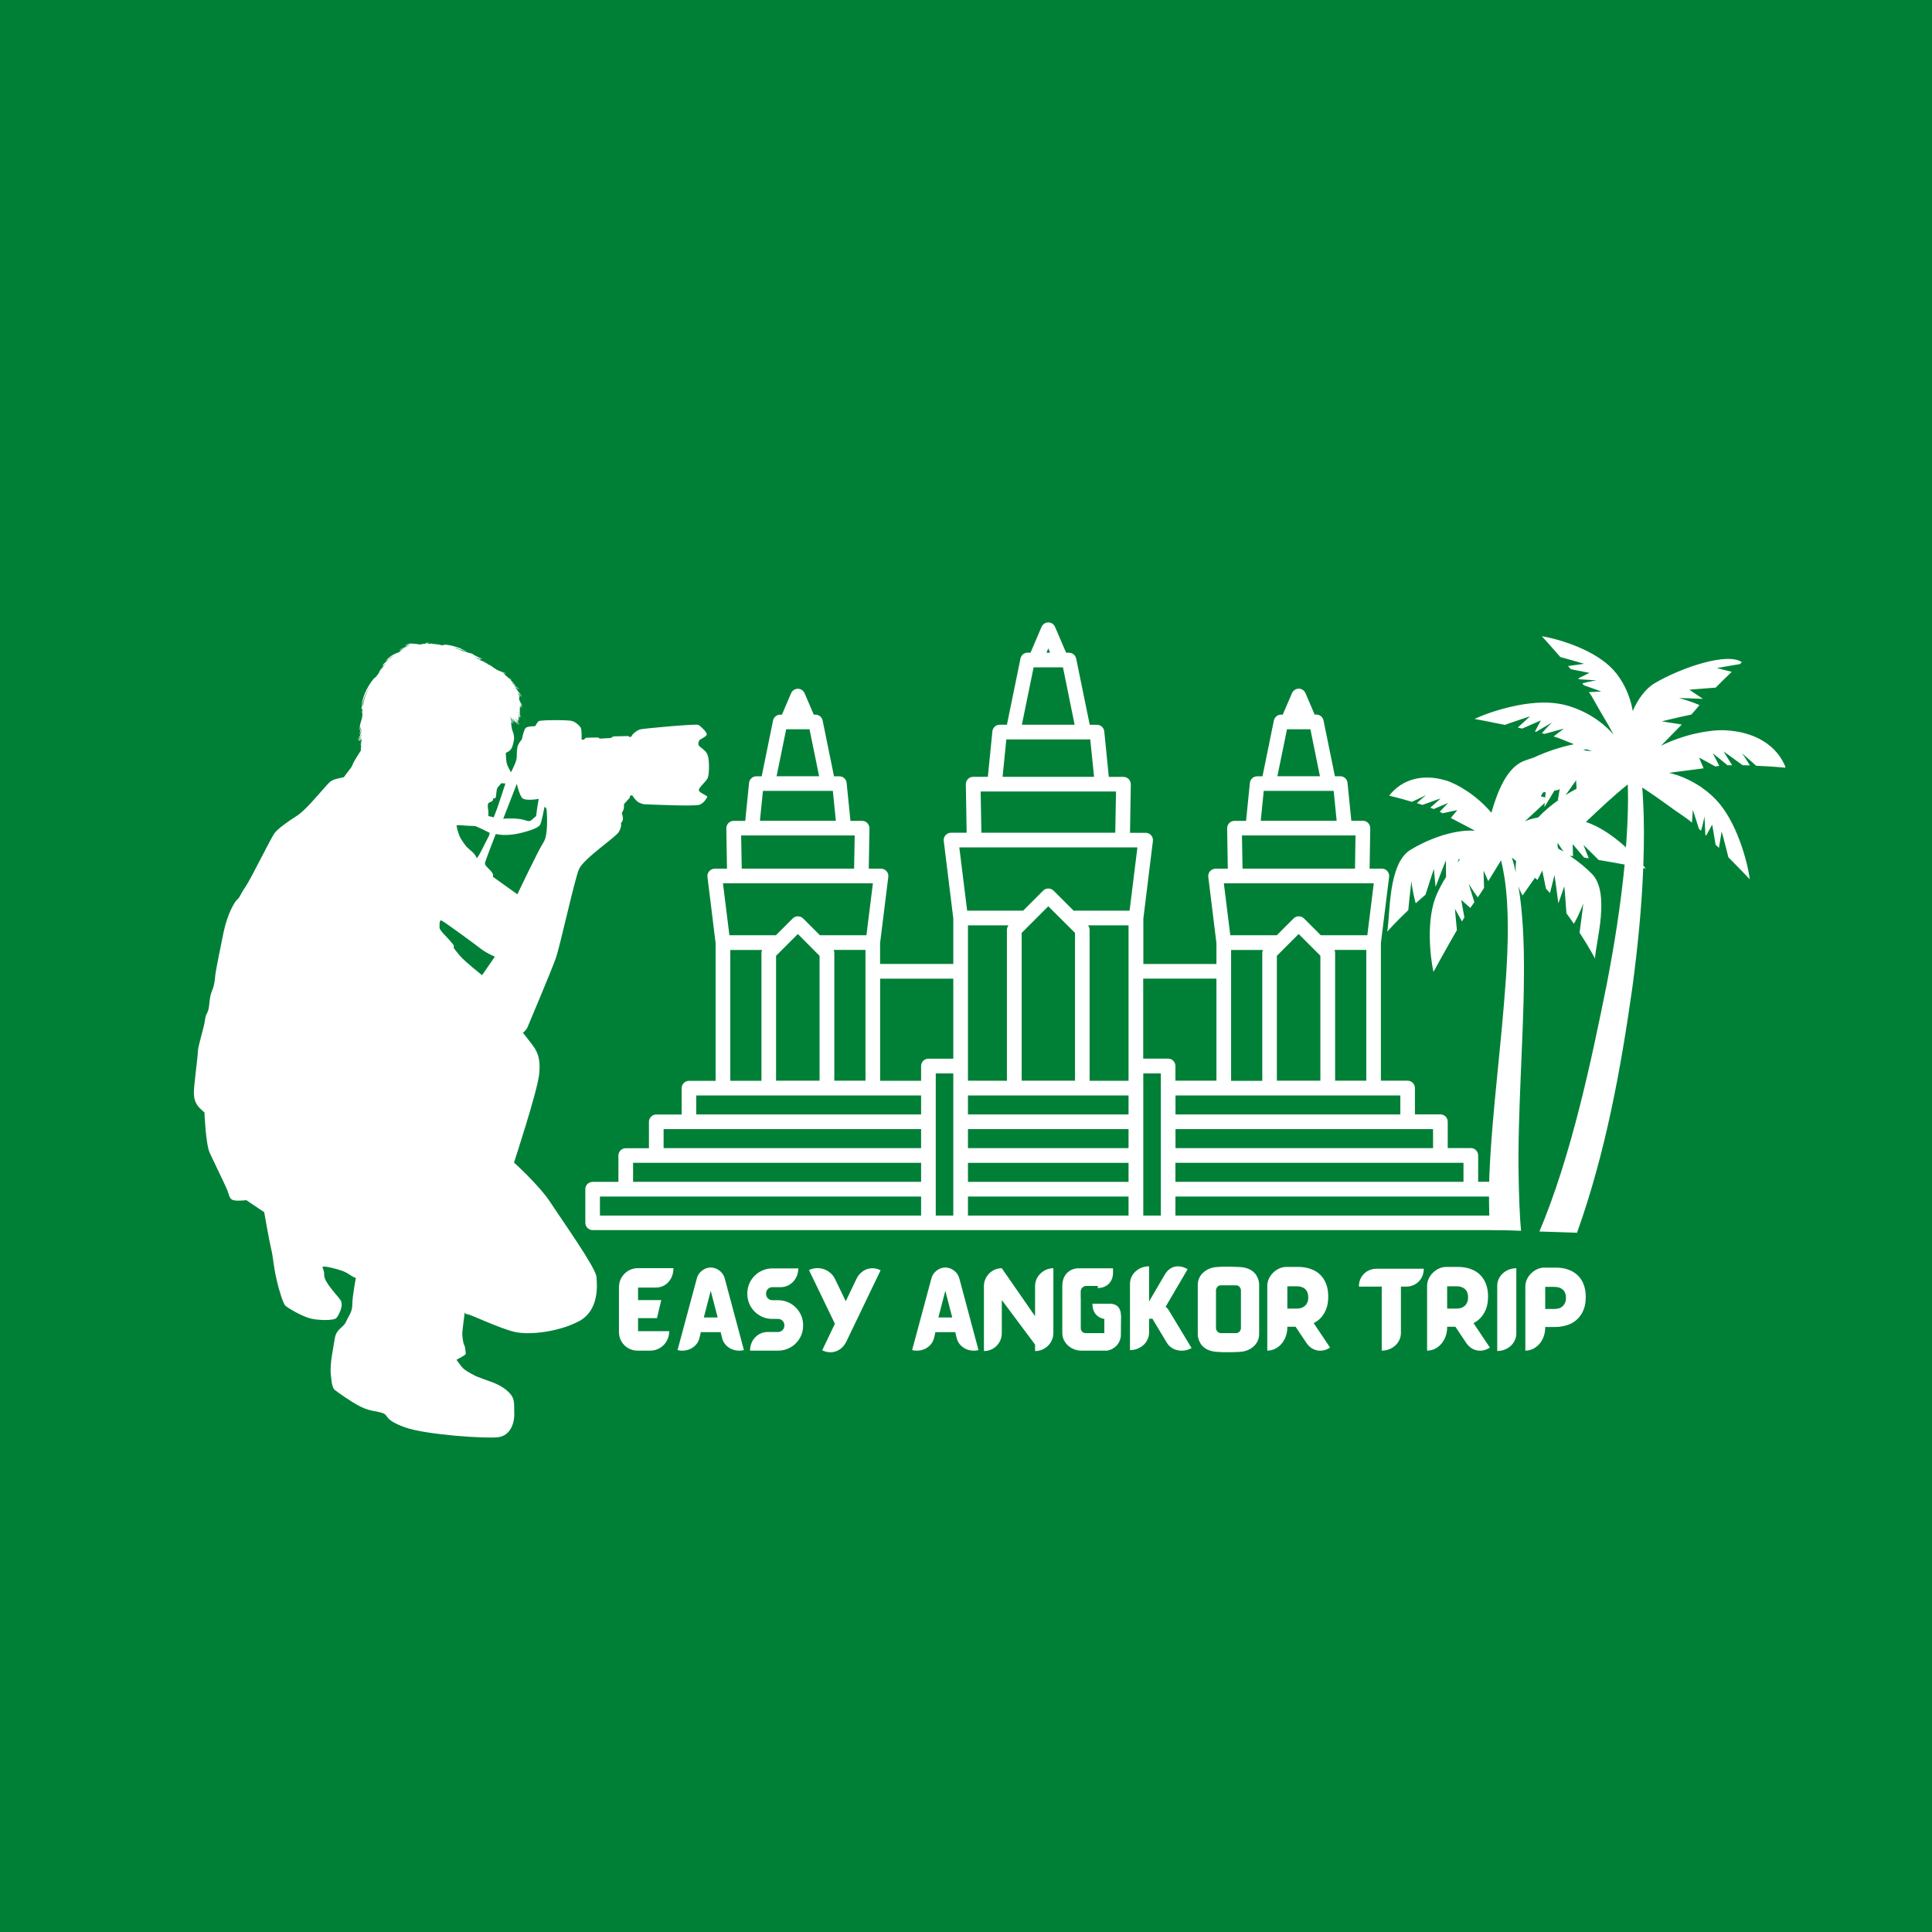 <svg xmlns="http://www.w3.org/2000/svg" xmlns:xlink="http://www.w3.org/1999/xlink" width="1500" viewBox="0 0 1125 1125" height="1500" preserveAspectRatio="xMidYMid meet"><defs><g></g><clipPath id="eb195b8633"><path d="M 340.793 362.359 L 879.703 362.359 L 879.703 716.359 L 340.793 716.359 Z M 340.793 362.359 " clip-rule="nonzero"></path></clipPath><clipPath id="3f828c94c1"><path d="M 112.5 373.617 L 413 373.617 L 413 837.867 L 112.5 837.867 Z M 112.5 373.617 " clip-rule="nonzero"></path></clipPath><clipPath id="c755e295f5"><path d="M 807 370 L 1040 370 L 1040 718 L 807 718 Z M 807 370 " clip-rule="nonzero"></path></clipPath><clipPath id="1a7bb91e58"><path d="M 811.848 367.609 L 1041.969 375.262 L 1030.453 721.57 L 800.328 713.918 Z M 811.848 367.609 " clip-rule="nonzero"></path></clipPath><clipPath id="4760cf3e6e"><path d="M 1042.227 375.273 L 812.105 367.617 L 800.586 713.926 L 1030.711 721.582 Z M 1042.227 375.273 " clip-rule="nonzero"></path></clipPath></defs><rect x="-112.5" width="1350" fill="#ffffff" y="-112.5" height="1350" fill-opacity="1"></rect><rect x="-112.5" width="1350" fill="#ffffff" y="-112.5" height="1350" fill-opacity="1"></rect><rect x="-112.5" width="1350" fill="#008037" y="-112.5" height="1350" fill-opacity="1"></rect><g clip-path="url(#eb195b8633)"><path fill="#ffffff" d="M 345.066 688.211 L 360.102 688.211 L 360.102 672.871 C 360.102 670.52 362.023 668.598 364.371 668.598 L 377.871 668.598 L 377.871 653.258 C 377.871 650.906 379.793 648.984 382.145 648.984 L 396.922 648.984 L 396.922 633.645 C 396.922 631.293 398.844 629.371 401.195 629.371 L 416.699 629.371 L 416.699 549.168 L 411.957 510.625 C 411.789 509.426 412.172 508.188 412.984 507.289 C 413.797 506.395 414.949 505.836 416.188 505.836 L 423.32 505.836 L 422.938 482.336 C 422.938 481.184 423.363 480.07 424.176 479.258 C 424.988 478.445 426.055 477.977 427.207 477.977 L 433.957 477.977 L 436.18 455.887 C 436.391 453.707 438.23 452.039 440.406 452.039 L 443.527 452.039 L 450.148 419.566 C 450.574 417.555 452.281 416.145 454.332 416.145 L 455.316 416.145 L 460.656 403.668 C 461.34 402.09 462.875 401.062 464.586 401.062 C 466.293 401.062 467.832 402.09 468.516 403.668 L 473.855 416.145 L 474.836 416.145 C 476.887 416.145 478.598 417.555 479.023 419.566 L 485.645 452.039 L 488.762 452.039 C 490.941 452.039 492.777 453.707 492.992 455.887 L 495.211 477.977 L 502.004 477.977 C 503.156 477.977 504.27 478.445 505.039 479.258 C 505.805 480.07 506.277 481.184 506.277 482.336 L 505.891 505.836 L 513.027 505.836 C 514.266 505.836 515.418 506.352 516.23 507.289 C 517.039 508.188 517.426 509.426 517.254 510.625 L 512.469 549.168 L 512.469 561.301 L 555.102 561.301 L 555.102 534.809 L 549.547 489.684 C 549.379 488.488 549.762 487.25 550.574 486.352 C 551.383 485.453 552.539 484.898 553.777 484.898 L 562.875 484.898 L 562.406 456.699 C 562.406 455.543 562.832 454.434 563.645 453.621 C 564.457 452.809 565.523 452.34 566.676 452.34 L 575.219 452.34 L 577.867 425.848 C 578.082 423.668 579.918 422 582.098 422 L 586.328 422 L 594.23 383.457 C 594.656 381.449 596.363 380.039 598.414 380.039 L 600.082 380.039 L 606.488 365.039 C 607.172 363.461 608.711 362.434 610.418 362.434 C 612.129 362.434 613.664 363.461 614.348 365.039 L 620.797 380.082 L 622.465 380.082 C 624.516 380.082 626.223 381.492 626.652 383.5 L 634.555 422.043 L 638.781 422.043 C 640.961 422.043 642.797 423.711 643.012 425.891 L 645.66 452.383 L 654.203 452.383 C 655.355 452.383 656.465 452.852 657.234 453.664 C 658.004 454.477 658.473 455.586 658.473 456.738 L 658.004 484.941 L 667.102 484.941 C 668.34 484.941 669.496 485.453 670.309 486.395 C 671.117 487.293 671.504 488.531 671.332 489.727 L 665.777 534.852 L 665.777 561.344 L 708.324 561.344 L 708.324 549.168 L 703.582 510.625 C 703.41 509.426 703.797 508.188 704.609 507.289 C 705.418 506.395 706.574 505.836 707.812 505.836 L 714.945 505.836 L 714.562 482.336 C 714.562 481.184 714.988 480.07 715.801 479.258 C 716.609 478.445 717.68 477.977 718.832 477.977 L 725.582 477.977 L 727.805 455.887 C 728.016 453.707 729.852 452.039 732.031 452.039 L 735.148 452.039 L 741.77 419.566 C 742.199 417.555 743.906 416.145 745.957 416.145 L 746.941 416.145 L 752.32 403.625 C 753.004 402.047 754.543 401.02 756.25 401.02 C 757.961 401.02 759.5 402.047 760.184 403.625 L 765.52 416.105 L 766.504 416.105 C 768.555 416.105 770.262 417.512 770.691 419.523 L 777.312 451.996 L 780.43 451.996 C 782.609 451.996 784.445 453.664 784.656 455.844 L 786.879 477.934 L 793.629 477.934 C 794.781 477.934 795.891 478.406 796.66 479.215 C 797.43 480.027 797.898 481.141 797.898 482.293 L 797.516 505.793 L 804.648 505.793 C 805.887 505.793 807.043 506.309 807.852 507.246 C 808.664 508.145 809.051 509.383 808.879 510.582 L 804.094 549.125 L 804.094 629.285 L 819.645 629.285 C 821.992 629.285 823.914 631.207 823.914 633.559 L 823.914 648.898 L 838.738 648.898 C 841.086 648.898 843.008 650.82 843.008 653.172 L 843.008 668.512 L 856.465 668.512 C 858.812 668.512 860.734 670.434 860.734 672.785 L 860.734 688.125 L 875.773 688.125 C 878.121 688.125 880.043 690.047 880.043 692.398 L 880.043 712.012 C 880.043 714.363 878.121 716.285 875.773 716.285 L 345.109 716.285 C 342.758 716.285 340.836 714.363 340.836 712.012 L 340.836 692.398 C 340.793 690.133 342.715 688.211 345.066 688.211 Z M 368.645 677.102 L 368.645 688.168 L 536.348 688.168 L 536.348 677.102 Z M 386.414 657.488 L 386.414 668.555 L 536.348 668.555 L 536.348 657.488 Z M 405.422 637.875 L 405.422 648.941 L 536.348 648.941 L 536.348 637.875 Z M 503.969 565.574 L 503.969 553.141 L 485.473 553.141 C 485.688 553.652 485.816 554.207 485.816 554.766 L 485.816 629.285 L 503.969 629.285 Z M 465.312 544.594 L 464.586 543.867 L 463.859 544.594 L 455.316 553.141 L 451.898 556.559 L 451.898 629.285 L 477.23 629.285 L 477.23 556.559 L 473.812 553.141 Z M 443.398 629.328 L 443.398 554.805 C 443.398 554.25 443.527 553.695 443.738 553.184 L 425.242 553.184 L 425.242 629.328 Z M 471.379 424.648 L 457.793 424.648 L 452.199 451.996 L 476.973 451.996 Z M 484.961 460.543 L 444.254 460.543 L 442.5 477.934 L 486.711 477.934 Z M 497.691 486.48 L 431.566 486.48 L 431.906 505.793 L 497.348 505.793 Z M 501.535 514.34 L 420.973 514.34 L 424.73 544.594 L 451.812 544.594 L 461.594 534.809 C 462.406 533.996 463.477 533.57 464.629 533.57 C 465.781 533.57 466.848 534.039 467.66 534.809 L 477.441 544.594 L 504.523 544.594 L 508.285 514.34 Z M 512.512 569.848 L 512.512 629.328 L 536.348 629.328 L 536.348 620.738 C 536.348 618.391 538.27 616.465 540.621 616.465 L 555.102 616.465 L 555.102 569.891 L 512.512 569.891 Z M 563.645 668.555 L 657.148 668.555 L 657.148 657.488 L 563.645 657.488 Z M 563.645 688.211 L 657.148 688.211 L 657.148 677.145 L 563.645 677.145 Z M 657.148 620.695 L 657.148 538.824 L 633.57 538.824 C 634.168 539.594 634.469 540.492 634.469 541.477 L 634.469 629.328 L 657.148 629.328 Z M 612.98 530.277 L 610.418 527.715 L 607.855 530.277 L 599.312 538.824 L 594.914 543.227 L 594.914 629.285 L 625.969 629.285 L 625.969 543.227 L 621.566 538.824 Z M 657.148 648.941 L 657.148 637.875 L 563.645 637.875 L 563.645 648.941 Z M 586.328 629.328 L 586.328 541.477 C 586.328 540.492 586.668 539.594 587.223 538.824 L 563.645 538.824 L 563.645 629.285 Z M 610.418 377.562 L 609.352 380.082 L 611.488 380.082 Z M 618.961 388.586 L 601.875 388.586 L 595.039 422 L 625.754 422 Z M 634.852 430.547 L 585.984 430.547 L 583.805 452.34 L 637.074 452.34 Z M 649.844 460.887 L 571.035 460.887 L 571.461 484.898 L 649.418 484.898 Z M 653.605 493.445 L 558.605 493.445 L 563.176 530.277 L 595.766 530.277 L 607.43 518.613 C 608.238 517.801 609.309 517.375 610.461 517.375 C 611.613 517.375 612.684 517.844 613.492 518.613 L 625.156 530.277 L 657.75 530.277 L 662.32 493.445 Z M 665.695 569.848 L 665.695 616.426 L 680.176 616.426 C 682.523 616.426 684.445 618.348 684.445 620.695 L 684.445 629.285 L 708.324 629.285 L 708.324 569.848 Z M 735.023 629.328 L 735.023 554.805 C 735.023 554.25 735.148 553.695 735.363 553.184 L 716.867 553.184 L 716.867 629.371 L 735.023 629.371 Z M 768.895 556.559 L 765.477 553.141 L 756.934 544.594 L 756.211 543.867 L 755.484 544.594 L 746.941 553.141 L 743.523 556.559 L 743.523 629.285 L 768.852 629.285 L 768.852 556.559 Z M 763.043 424.648 L 749.418 424.648 L 743.82 451.996 L 768.598 451.996 Z M 776.586 460.543 L 735.875 460.543 L 734.125 477.934 L 778.336 477.934 Z M 789.312 486.48 L 723.188 486.48 L 723.531 505.793 L 789.016 505.793 Z M 793.203 514.34 L 712.637 514.34 L 716.398 544.594 L 743.48 544.594 L 753.262 534.809 C 754.074 533.996 755.141 533.57 756.293 533.57 C 757.449 533.57 758.516 534.039 759.328 534.809 L 769.109 544.594 L 796.191 544.594 L 799.949 514.34 Z M 795.594 553.141 L 777.098 553.141 C 777.312 553.652 777.438 554.207 777.438 554.766 L 777.438 629.285 L 795.594 629.285 Z M 815.414 637.875 L 684.488 637.875 L 684.488 648.941 L 815.414 648.941 Z M 834.465 657.488 L 684.488 657.488 L 684.488 668.555 L 834.465 668.555 Z M 852.191 677.102 L 684.445 677.102 L 684.445 688.168 L 852.191 688.168 Z M 871.5 696.758 L 684.445 696.758 L 684.445 707.824 L 871.5 707.824 Z M 675.945 707.824 L 675.945 625.055 L 665.734 625.055 L 665.734 707.824 Z M 657.148 696.758 L 563.645 696.758 L 563.645 707.824 L 657.148 707.824 Z M 555.102 707.824 L 555.102 625.055 L 544.891 625.055 L 544.891 707.824 Z M 349.336 707.824 L 536.348 707.824 L 536.348 696.758 L 349.336 696.758 Z M 349.336 707.824 " fill-opacity="1" fill-rule="nonzero"></path></g><g fill="#ffffff" fill-opacity="1"><g transform="translate(358.434, 786.475)"><g><path d="M 13.105 -18.918 L 24.121 -18.918 L 26.617 -29.422 L 13.105 -29.422 L 13.105 -36.715 L 23.355 -36.715 C 29.574 -36.715 33.707 -41.762 33.707 -48.035 L 13.004 -48.035 C 6.934 -48.035 1.988 -43.09 1.988 -36.969 L 1.988 -10.809 C 1.988 -4.793 6.781 0 12.801 0 L 20.191 0 C 26.414 0 31.258 -5.047 31.258 -11.32 L 13.105 -11.32 Z M 13.105 -18.918 "></path></g></g></g><g fill="#ffffff" fill-opacity="1"><g transform="translate(394.176, 786.475)"><g><path d="M 27.945 -41.66 C 27.281 -44.262 25.902 -46.047 23.66 -47.32 C 22.438 -48.035 21.109 -48.391 19.684 -48.391 C 18.254 -48.391 16.93 -48.035 15.758 -47.32 C 13.512 -46.047 12.086 -44.262 11.473 -41.66 L 0.355 -0.305 C 6.117 1.07 11.777 -2.039 13.105 -7.293 L 13.664 -9.586 L 13.871 -10.758 L 25.496 -10.758 L 25.75 -9.586 L 26.312 -7.293 C 27.586 -2.039 33.297 1.07 39.008 -0.305 Z M 23.711 -19.324 L 15.656 -19.324 L 19.684 -34.828 Z M 23.711 -19.324 "></path></g></g></g><g fill="#ffffff" fill-opacity="1"><g transform="translate(433.794, 786.475)"><g><path d="M 30.953 -23.559 C 28.301 -27.078 24.07 -29.371 19.324 -29.371 L 15.91 -29.371 C 13.922 -29.371 12.289 -31.004 12.289 -32.992 L 12.289 -33.348 C 12.289 -35.336 13.922 -36.969 15.91 -36.969 L 20.805 -36.969 C 26.465 -36.969 31.055 -41.711 31.055 -47.883 L 15.91 -47.883 C 7.902 -47.883 1.375 -41.355 1.375 -33.348 L 1.375 -32.992 C 1.375 -29.73 2.449 -26.719 4.285 -24.273 C 6.934 -20.754 11.117 -18.461 15.91 -18.461 L 19.324 -18.461 C 21.266 -18.461 22.945 -16.828 22.945 -14.891 L 22.945 -14.48 C 22.945 -12.543 21.266 -10.863 19.324 -10.863 L 13.207 -10.863 C 7.547 -10.863 2.957 -6.172 2.957 0 L 19.324 0 C 27.332 0 33.859 -6.477 33.859 -14.48 L 33.859 -14.891 C 33.859 -18.102 32.789 -21.109 30.953 -23.559 Z M 30.953 -23.559 "></path></g></g></g><g fill="#ffffff" fill-opacity="1"><g transform="translate(468.517, 786.475)"><g><path d="M 30.188 -41.762 L 23.965 -28.762 L 17.695 -41.762 C 15.145 -47.066 8.363 -49.719 2.551 -46.914 L 17.645 -15.656 L 10.25 -0.203 C 16.062 2.602 21.773 0.051 24.324 -5.305 L 44.262 -46.812 C 38.5 -49.617 32.738 -47.066 30.188 -41.762 Z M 30.188 -41.762 "></path></g></g></g><g fill="#ffffff" fill-opacity="1"><g transform="translate(515.478, 786.475)"><g></g></g></g><g fill="#ffffff" fill-opacity="1"><g transform="translate(530.774, 786.475)"><g><path d="M 27.945 -41.66 C 27.281 -44.262 25.902 -46.047 23.66 -47.32 C 22.438 -48.035 21.109 -48.391 19.684 -48.391 C 18.254 -48.391 16.93 -48.035 15.758 -47.32 C 13.512 -46.047 12.086 -44.262 11.473 -41.66 L 0.355 -0.305 C 6.117 1.07 11.777 -2.039 13.105 -7.293 L 13.664 -9.586 L 13.871 -10.758 L 25.496 -10.758 L 25.75 -9.586 L 26.312 -7.293 C 27.586 -2.039 33.297 1.07 39.008 -0.305 Z M 23.711 -19.324 L 15.656 -19.324 L 19.684 -34.828 Z M 23.711 -19.324 "></path></g></g></g><g fill="#ffffff" fill-opacity="1"><g transform="translate(570.392, 786.475)"><g><path d="M 32.328 -37.582 L 32.328 -20.039 L 12.953 -47.984 C 7.191 -47.984 2.551 -43.293 2.551 -37.582 L 2.551 0.254 C 8.312 0.254 12.953 -4.387 12.953 -10.148 L 12.953 -29.473 L 32.328 -3.52 L 32.328 0.254 C 38.09 0.254 42.988 -4.438 42.988 -10.199 L 42.988 -47.984 C 37.223 -47.984 32.328 -43.293 32.328 -37.582 Z M 32.328 -37.582 "></path></g></g></g><g fill="#ffffff" fill-opacity="1"><g transform="translate(616.026, 786.475)"><g><path d="M 3.418 -6.273 C 4.129 -4.742 5.305 -3.367 6.68 -2.293 C 8.414 -1.02 10.504 -0.203 12.852 0 L 28.762 0 C 32.992 -0.766 36.664 -4.387 36.664 -9.281 L 36.715 -16.574 C 36.715 -19.684 37.887 -27.332 30.086 -27.332 L 20.09 -27.332 C 20.09 -22.285 22.793 -19.172 27.078 -18.41 C 27.078 -18.102 27.027 -17.746 27.027 -17.438 L 27.027 -10.199 L 16.164 -10.199 C 14.531 -10.199 13.512 -11.27 13.309 -12.852 L 13.309 -30.699 C 13.258 -30.852 13.258 -31.055 13.258 -31.207 L 13.258 -34.473 C 13.258 -34.676 13.258 -34.828 13.309 -34.93 C 13.512 -36.41 14.84 -37.531 16.266 -37.684 L 23.203 -37.684 L 23.203 -36.461 C 28.605 -36.461 32.074 -40.234 32.074 -45.23 L 32.074 -47.934 L 11.574 -47.934 C 6.223 -47.629 2.551 -43.699 2.551 -37.684 C 2.551 -37.684 2.551 -37.633 2.551 -37.582 L 2.551 -10.352 C 2.551 -8.871 2.855 -7.547 3.418 -6.273 Z M 3.418 -6.273 "></path></g></g></g><g fill="#ffffff" fill-opacity="1"><g transform="translate(655.44, 786.475)"><g><path d="M 25.293 -23.254 C 24.629 -24.375 24.273 -24.832 23.305 -25.547 L 36.102 -47.422 C 30.852 -50.535 25.699 -49.207 22.844 -44.312 L 13.664 -28.656 L 13.664 -49.105 C 7.496 -49.105 2.551 -44.566 2.551 -38.906 L 2.551 -0.305 C 8.668 -0.305 13.664 -4.844 13.664 -10.504 L 13.664 -18.512 C 14.277 -18.461 14.941 -18.562 15.551 -18.664 L 24.016 -4.59 C 26.926 0.254 33.656 1.324 38.398 -1.531 Z M 25.293 -23.254 "></path></g></g></g><g fill="#ffffff" fill-opacity="1"><g transform="translate(694.905, 786.475)"><g><path d="M 36.766 -43.648 C 36.461 -44.312 35.949 -44.977 35.234 -45.586 C 33.297 -47.473 30.594 -48.391 27.688 -48.648 C 25.957 -48.801 20.906 -48.902 18.969 -48.902 C 16.879 -48.902 14.992 -48.801 13.156 -48.648 C 7.344 -48.086 2.551 -44.008 2.551 -38.297 L 2.551 -9.637 C 2.551 -7.699 3.109 -5.863 4.078 -4.336 C 4.387 -3.621 4.895 -3.008 5.609 -2.398 C 7.547 -0.512 10.25 0.406 13.156 0.664 C 14.891 0.816 16.727 0.918 18.715 0.918 C 20.754 0.918 25.852 0.867 27.688 0.664 C 33.504 0.152 38.297 -3.926 38.297 -9.637 L 38.297 -38.297 C 38.297 -40.234 37.734 -42.07 36.766 -43.648 Z M 27.688 -12.902 C 27.434 -11.32 26.414 -10.199 24.73 -10.199 L 16.113 -10.199 C 14.48 -10.199 13.41 -11.32 13.156 -12.902 L 13.156 -35.336 C 13.41 -36.918 14.43 -38.039 16.113 -38.039 L 24.73 -38.039 C 26.414 -38.039 27.434 -36.918 27.688 -35.285 Z M 27.688 -12.902 "></path></g></g></g><g fill="#ffffff" fill-opacity="1"><g transform="translate(735.849, 786.475)"><g><path d="M 29.117 -16.012 C 30.391 -16.676 31.512 -17.438 32.48 -18.355 C 34.113 -19.836 35.336 -21.672 36.254 -23.863 C 37.172 -26.059 37.582 -28.605 37.582 -31.461 L 37.582 -31.617 C 37.582 -34.316 37.172 -36.715 36.359 -38.855 C 35.543 -40.996 34.367 -42.781 32.84 -44.262 C 31.359 -45.742 29.473 -46.812 27.332 -47.574 C 25.191 -48.34 22.742 -48.75 20.141 -48.75 L 13.105 -48.75 C 7.852 -48.75 2.09 -43.801 2.09 -37.684 L 2.09 0 C 8.516 0 13.77 -6.016 13.77 -13.512 L 13.77 -13.922 L 18.562 -13.922 L 24.883 -4.488 C 28.098 0.305 33.859 1.43 38.652 -1.785 Z M 13.77 -37.48 L 19.223 -37.48 C 21.367 -37.48 22.996 -36.918 24.172 -35.797 C 25.344 -34.727 25.957 -33.094 25.957 -31.004 L 25.957 -30.852 C 25.957 -28.914 25.344 -27.383 24.172 -26.211 C 22.996 -25.09 21.367 -24.477 19.273 -24.477 L 13.77 -24.477 Z M 13.77 -37.48 "></path></g></g></g><g fill="#ffffff" fill-opacity="1"><g transform="translate(776.231, 786.475)"><g></g></g></g><g fill="#ffffff" fill-opacity="1"><g transform="translate(791.528, 786.475)"><g><path d="M 10.047 -47.68 C 4.336 -47.68 -0.254 -43.445 -0.254 -37.277 L 13.055 -37.277 L 13.055 0 C 19.223 0 24.223 -4.59 24.223 -10.25 L 24.223 -37.277 L 27.23 -37.277 C 32.941 -37.277 37.531 -41.508 37.531 -47.68 Z M 10.047 -47.68 "></path></g></g></g><g fill="#ffffff" fill-opacity="1"><g transform="translate(828.902, 786.475)"><g><path d="M 29.117 -16.012 C 30.391 -16.676 31.512 -17.438 32.48 -18.355 C 34.113 -19.836 35.336 -21.672 36.254 -23.863 C 37.172 -26.059 37.582 -28.605 37.582 -31.461 L 37.582 -31.617 C 37.582 -34.316 37.172 -36.715 36.359 -38.855 C 35.543 -40.996 34.367 -42.781 32.84 -44.262 C 31.359 -45.742 29.473 -46.812 27.332 -47.574 C 25.191 -48.34 22.742 -48.75 20.141 -48.75 L 13.105 -48.75 C 7.852 -48.75 2.09 -43.801 2.09 -37.684 L 2.09 0 C 8.516 0 13.77 -6.016 13.77 -13.512 L 13.77 -13.922 L 18.562 -13.922 L 24.883 -4.488 C 28.098 0.305 33.859 1.43 38.652 -1.785 Z M 13.77 -37.48 L 19.223 -37.48 C 21.367 -37.48 22.996 -36.918 24.172 -35.797 C 25.344 -34.727 25.957 -33.094 25.957 -31.004 L 25.957 -30.852 C 25.957 -28.914 25.344 -27.383 24.172 -26.211 C 22.996 -25.09 21.367 -24.477 19.273 -24.477 L 13.77 -24.477 Z M 13.77 -37.48 "></path></g></g></g><g fill="#ffffff" fill-opacity="1"><g transform="translate(869.285, 786.475)"><g><path d="M 2.551 -37.785 L 2.551 0.203 C 8.719 0.203 13.664 -4.387 13.664 -9.996 L 13.664 -47.984 C 7.547 -47.984 2.551 -43.395 2.551 -37.785 Z M 2.551 -37.785 "></path></g></g></g><g fill="#ffffff" fill-opacity="1"><g transform="translate(885.652, 786.475)"><g><path d="M 36.512 -38.5 C 35.695 -40.641 34.574 -42.426 33.043 -43.855 C 31.512 -45.332 29.73 -46.402 27.586 -47.168 C 25.445 -47.934 23.047 -48.34 20.398 -48.34 L 13.461 -48.34 C 8.262 -48.34 2.551 -43.395 2.551 -37.328 L 2.551 0 C 8.922 0 14.125 -5.965 14.125 -13.359 L 14.125 -13.77 L 19.836 -13.77 C 22.387 -13.77 24.781 -14.176 26.977 -14.891 C 29.219 -15.605 31.105 -16.727 32.688 -18.203 C 34.266 -19.684 35.543 -21.52 36.41 -23.66 C 37.328 -25.852 37.734 -28.352 37.734 -31.207 L 37.734 -31.309 C 37.734 -34.012 37.328 -36.41 36.512 -38.5 Z M 26.211 -30.594 C 26.211 -28.656 25.598 -27.129 24.426 -26.008 C 23.254 -24.832 21.672 -24.273 19.582 -24.273 L 14.125 -24.273 L 14.125 -37.121 L 19.531 -37.121 C 21.621 -37.121 23.254 -36.562 24.426 -35.492 C 25.598 -34.422 26.211 -32.84 26.211 -30.75 Z M 26.211 -30.594 "></path></g></g></g><g clip-path="url(#3f828c94c1)"><path fill="#ffffff" d="M 115.223 612.238 C 115.223 609.312 118.742 598.492 119.305 594.41 C 119.895 590.301 119.895 591.777 121.051 588.852 C 122.207 585.926 121.641 581.254 123.387 577.145 C 125.133 573.039 125.133 569.547 125.43 567.211 C 125.727 564.875 127.766 554.645 130.105 543.234 C 132.441 531.82 136.82 524.812 138.297 523.633 C 139.75 522.477 139.75 521 142.973 516.328 C 146.195 511.656 157.883 487.652 159.949 485.02 C 161.992 482.391 168.145 478.012 172.82 475.086 C 177.492 472.16 185.258 462.816 189.074 458.547 C 192.887 454.305 192.16 455.324 193.453 454.465 C 194.77 453.578 200.195 452.559 200.195 452.559 L 203.848 447.727 C 203.848 447.727 205.004 446.41 205.461 444.934 C 205.891 443.48 210.133 437.039 210.133 437.039 C 210.133 437.039 210.133 436.637 210.16 436.02 C 210.133 436.098 210.109 436.207 210.133 436.312 C 210.027 436.02 210.055 435.75 210.188 435.48 C 210.215 435.023 210.242 434.516 210.297 433.949 C 210.027 433.871 209.84 433.789 209.598 433.816 C 209.84 433.734 210.082 433.707 210.297 433.707 C 210.297 433.656 210.297 433.629 210.297 433.574 C 210.109 433.492 209.945 433.441 209.73 433.492 C 209.785 433.469 209.812 433.469 209.867 433.469 C 210 433.332 210.16 433.227 210.324 433.09 C 210.324 432.984 210.348 432.902 210.348 432.797 C 210.055 432.93 209.812 432.984 209.625 433.09 C 209.84 432.875 210.109 432.742 210.375 432.527 C 210.375 432.473 210.375 432.418 210.402 432.367 C 210.402 432.258 210.43 432.152 210.43 432.07 C 210.215 432.23 210.082 432.34 209.973 432.473 C 210.082 432.203 210.215 432.043 210.402 431.801 C 210.43 431.773 210.457 431.75 210.484 431.695 C 210.484 431.668 210.484 431.641 210.484 431.613 C 210.457 431.453 210.457 431.266 210.484 431.078 C 210.43 431.156 210.375 431.238 210.324 431.32 C 210.348 431.211 210.375 431.133 210.43 431.023 C 210.348 430.996 210.242 430.996 210.16 430.996 C 210.242 430.969 210.348 430.941 210.457 430.941 C 210.484 430.891 210.512 430.863 210.512 430.809 C 210.512 430.781 210.512 430.754 210.512 430.703 C 210.512 430.676 210.512 430.648 210.512 430.621 C 210.43 430.594 210.324 430.594 210.242 430.594 C 210.348 430.566 210.43 430.539 210.512 430.539 C 210.512 430.406 210.512 430.246 210.512 430.059 C 210.402 430.246 210.297 430.406 210.27 430.566 C 210.27 430.434 210.27 430.273 210.324 430.137 C 210.109 430.727 210 431.211 210.133 431.535 C 209.973 431.293 209.918 430.918 209.973 430.488 C 209.812 430.781 209.625 431.051 209.488 431.266 L 209.355 431.48 L 209.141 431.293 C 208.926 431.078 208.816 430.891 208.738 430.703 L 208.816 430.703 C 208.926 430.863 209.031 431.023 209.223 431.184 L 209.301 431.266 L 209.328 431.184 C 209.383 431.105 209.41 430.996 209.461 430.891 L 209.301 430.918 C 209.301 430.891 209.273 430.891 209.273 430.863 C 209.246 430.891 209.246 430.918 209.223 430.918 L 208.98 430.941 C 209.031 430.863 209.059 430.781 209.113 430.703 L 209.141 430.703 C 209.141 430.703 209.141 430.676 209.113 430.676 C 209.113 430.676 209.113 430.648 209.113 430.648 L 209.086 430.648 C 209.059 430.594 209.031 430.512 209.008 430.461 C 208.98 430.379 208.953 430.324 208.926 430.246 C 208.844 430.406 208.766 430.539 208.711 430.648 C 208.711 430.676 208.684 430.676 208.684 430.703 C 208.684 430.676 208.656 430.676 208.656 430.648 L 208.602 430.648 C 208.602 430.621 208.629 430.594 208.629 430.566 C 208.602 430.488 208.551 430.406 208.523 430.324 C 208.578 430.379 208.629 430.434 208.656 430.512 C 208.711 430.352 208.793 430.191 208.844 430.031 C 208.816 429.977 208.793 429.922 208.766 429.895 C 208.793 429.922 208.816 429.977 208.844 430.004 C 209.086 429.465 209.41 428.82 209.758 428.07 C 209.758 427.695 209.945 427.238 210.16 426.754 C 210.27 426.539 210.402 426.27 210.512 426.027 C 210.512 425.895 210.512 425.789 210.539 425.652 L 210.324 425.949 C 210.324 426.027 210.324 426.137 210.348 426.191 C 210.324 426.137 210.324 426.055 210.297 426.004 L 210.027 426.406 C 209.68 426.969 209.383 427.453 209.465 427.801 C 209.246 427.316 209.488 426.727 209.84 425.977 C 209.785 425.574 209.84 425.062 209.945 424.445 C 209.918 424.043 209.973 423.531 210.082 422.969 C 209.652 424.098 209.328 425.145 209.465 425.68 C 209.246 425.25 209.301 424.551 209.516 423.668 C 209.41 422.215 210.457 419.398 211.184 416.848 C 211.184 416.848 211.184 416.82 211.156 416.82 C 210.887 417.355 210.699 417.785 210.672 418.109 C 210.617 417.707 210.777 417.141 211.074 416.445 C 211.047 416.176 211.047 415.824 211.129 415.477 C 211.047 415.691 210.996 415.906 211.02 416.066 C 210.859 415.746 210.941 415.316 211.129 414.832 C 211.02 414.992 210.914 415.129 210.887 415.262 C 210.887 414.992 211.02 414.699 211.234 414.375 C 211.234 414.27 211.234 414.133 211.234 414 C 210.859 414.562 210.617 415.102 210.699 415.449 C 210.457 414.965 210.727 414.242 211.129 413.465 C 211.102 413.25 211.129 413.008 211.184 412.738 C 211.074 413.008 211.02 413.25 211.074 413.465 C 210.832 413.059 210.969 412.551 211.184 411.961 C 211.211 411.906 211.234 411.852 211.234 411.797 C 210.859 412.496 210.617 413.168 210.805 413.543 C 210.645 413.355 210.59 413.113 210.59 412.82 C 210.348 412.363 210.562 411.746 210.859 411.02 C 210.562 409.84 211.102 406.965 212.391 403.902 C 213.652 400.789 215.641 397.539 217.523 395.34 L 217.953 394.828 C 218.273 394.559 218.625 394.32 218.973 394.105 C 219.43 393.484 219.969 392.762 220.637 391.902 C 220.906 391.418 221.23 390.91 221.605 390.398 C 221.605 390.398 221.605 390.371 221.633 390.371 C 220.934 391.125 220.449 391.82 220.289 392.305 C 220.398 391.5 221.418 390.074 222.867 388.574 C 222.625 388.68 222.438 388.812 222.305 388.949 C 222.465 388.652 222.84 388.41 223.297 388.145 C 223.324 388.117 223.324 388.117 223.352 388.09 C 223.352 387.953 223.406 387.793 223.461 387.66 C 223.324 387.738 223.191 387.793 223.082 387.875 C 223.082 387.902 223.082 387.93 223.082 387.953 C 223.082 387.93 223.055 387.902 223.055 387.875 C 222.895 387.98 222.734 388.09 222.625 388.195 C 222.707 388.035 222.84 387.902 223.004 387.738 C 222.789 386.855 224.293 385.781 225.18 385.055 L 225.234 385 C 225.34 384.867 225.422 384.734 225.555 384.598 C 225.395 384.652 225.285 384.707 225.207 384.812 C 225.312 384.625 225.527 384.492 225.77 384.383 C 225.879 384.25 226.012 384.113 226.145 384.008 C 226.199 383.953 226.254 383.926 226.281 383.902 C 225.984 383.926 225.715 384.008 225.555 384.168 C 225.043 384.68 224.668 385.164 224.586 385.512 C 224.586 384.758 225.582 383.551 227.004 382.504 C 228.402 381.43 230.23 380.543 231.652 380.035 L 231.977 379.898 C 232.031 379.898 232.109 379.898 232.191 379.898 C 232.434 379.766 232.699 379.633 232.969 379.496 C 233.266 379.066 233.883 378.609 234.715 378.289 C 234.445 378.371 234.18 378.449 233.965 378.559 C 233.508 378.797 233.156 379.039 233.023 379.309 C 233.051 379.203 233.105 379.066 233.184 378.961 C 232.781 379.227 232.484 379.496 232.379 379.766 C 232.461 379.281 233.078 378.664 234.016 378.207 C 234.367 377.992 234.77 377.777 235.227 377.562 C 235.281 377.535 235.332 377.512 235.387 377.484 C 235.227 377.512 235.094 377.535 234.93 377.562 C 233.723 377.859 232.754 378.422 232.484 378.934 C 232.676 378.207 234.07 377.32 235.816 376.973 C 235.926 376.438 236.703 375.844 237.805 375.551 C 238.129 375.391 238.477 375.281 238.852 375.176 C 238.609 375.176 238.395 375.176 238.18 375.199 C 237.078 375.309 236.141 375.793 235.898 376.223 C 236.086 375.496 237.562 374.746 239.258 374.719 C 239.902 374.691 240.574 374.77 241.219 374.879 C 242.344 374.879 243.473 375.066 244.387 375.309 C 244.684 375.254 245.004 375.199 245.328 375.148 C 245.598 375.012 246.457 374.906 247.449 374.852 C 248.391 374.449 249.168 374.074 249.41 373.645 C 249.305 374.074 248.82 374.449 248.203 374.852 C 248.23 374.852 248.254 374.852 248.281 374.852 C 248.98 374.531 249.547 374.234 249.734 373.887 C 249.625 374.234 249.305 374.531 248.848 374.852 C 249.035 374.852 249.223 374.852 249.41 374.852 C 249.492 374.77 249.57 374.691 249.598 374.609 C 249.57 374.691 249.547 374.77 249.492 374.852 C 250.484 374.852 251.344 374.824 251.695 374.504 C 251.586 374.664 251.426 374.77 251.211 374.879 C 251.426 374.879 251.613 374.879 251.828 374.906 C 251.855 374.879 251.883 374.879 251.91 374.852 C 251.91 374.879 251.883 374.879 251.855 374.906 C 252.445 374.934 253.09 375.012 253.711 375.094 C 253.844 375.121 253.977 375.121 254.113 375.148 C 255.457 375.227 256.262 375.414 256.906 375.656 C 257.016 375.684 257.121 375.711 257.23 375.738 C 257.309 375.766 257.391 375.793 257.496 375.793 C 257.551 375.793 257.605 375.793 257.684 375.793 C 257.711 375.766 257.738 375.766 257.766 375.738 L 257.98 375.629 C 258.305 375.523 258.707 375.441 259.191 375.414 C 259.809 375.391 262.711 375.711 265.504 376.652 C 266.066 376.84 266.605 377.027 267.141 377.242 C 267.758 377.402 268.297 377.512 268.645 377.535 C 268.43 377.562 268.164 377.562 267.867 377.535 C 268.406 377.75 268.914 377.992 269.398 378.207 C 270.527 378.746 271.414 379.254 271.977 379.418 C 271.254 379.363 270.043 378.746 268.457 378.156 C 269.773 378.746 270.848 379.391 271.602 379.738 C 273.402 380.195 275.039 380.812 275.82 380.73 C 275.551 380.812 275.227 380.84 274.797 380.785 C 275.039 380.895 275.309 381.027 275.578 381.16 C 275.711 381.188 275.848 381.188 275.926 381.188 C 275.871 381.215 275.766 381.215 275.684 381.215 C 276.035 381.375 276.355 381.562 276.707 381.754 C 278.371 382.637 280.09 383.551 280.871 383.363 C 280.387 383.605 279.5 383.418 278.48 383.043 C 279.527 383.551 280.492 383.926 281.004 383.793 C 280.492 384.062 279.5 383.82 278.371 383.391 C 277.809 383.176 277.215 382.906 276.598 382.637 C 276.973 382.879 277.539 383.23 278.156 383.605 C 278.238 383.66 278.344 383.688 278.398 383.711 C 278.695 383.766 278.934 383.766 279.098 383.66 C 278.988 383.766 278.855 383.82 278.719 383.848 C 279.34 384.09 279.875 384.25 280.25 384.195 C 280.012 384.305 279.688 384.305 279.34 384.25 C 280.762 384.973 282.238 385.594 282.91 385.402 C 282.617 385.539 282.211 385.539 281.703 385.484 C 281.891 385.594 282.105 385.699 282.293 385.781 C 282.59 385.832 282.832 385.859 283.02 385.832 C 282.91 385.887 282.75 385.941 282.59 385.941 C 282.617 385.941 282.645 385.969 282.668 385.996 C 283.312 386.211 283.879 386.344 284.227 386.344 C 283.984 386.398 283.664 386.398 283.312 386.344 C 283.582 386.477 283.852 386.641 284.121 386.801 C 284.227 386.801 284.309 386.828 284.391 386.828 C 284.336 386.855 284.254 386.855 284.199 386.855 C 284.363 386.961 284.551 387.043 284.711 387.148 C 285.301 387.285 285.785 387.336 286.109 387.23 C 285.895 387.363 285.543 387.418 285.168 387.391 C 285.328 387.473 285.465 387.551 285.625 387.66 C 285.895 387.688 286.137 387.688 286.297 387.633 C 286.188 387.715 286 387.766 285.84 387.793 C 285.945 387.848 286.055 387.93 286.16 387.98 C 286.484 387.98 286.781 387.98 286.969 387.93 C 286.809 388.008 286.594 388.062 286.352 388.117 C 286.512 388.223 286.672 388.305 286.832 388.41 C 286.996 388.41 287.129 388.383 287.262 388.359 C 287.184 388.41 287.074 388.438 286.941 388.465 C 287.668 388.922 288.391 389.379 289.09 389.859 C 289.172 389.914 289.25 389.969 289.332 390.023 C 291.188 390.883 293.578 391.957 294.488 391.527 C 294.086 391.848 293.254 391.82 292.262 391.605 C 293.281 391.957 294.223 392.117 294.68 391.93 C 294.328 392.199 293.684 392.223 292.934 392.117 C 293.066 392.172 293.227 392.25 293.387 392.359 C 293.441 392.387 293.523 392.465 293.605 392.52 C 293.793 392.52 293.953 392.492 294.086 392.438 C 293.98 392.52 293.844 392.547 293.711 392.602 C 294.223 393.031 295.188 393.891 296.238 394.91 C 296.988 395.18 297.605 395.367 298.035 395.418 C 297.688 395.445 297.176 395.367 296.559 395.203 C 296.668 395.312 296.773 395.418 296.883 395.527 C 297.473 395.742 297.93 395.875 298.277 395.902 C 297.984 395.93 297.578 395.875 297.121 395.77 C 297.902 396.547 298.629 397.379 299.246 398.105 C 299.891 398.828 300.375 399.473 300.777 399.715 C 300.211 399.473 299.488 398.723 298.547 397.809 C 299.086 398.426 299.539 399.016 299.918 399.473 C 300.992 400.172 301.906 400.734 302.469 400.949 C 302.012 400.871 301.34 400.547 300.535 400.117 C 300.562 400.145 300.59 400.172 300.617 400.199 C 300.48 400.145 300.348 400.066 300.211 399.957 C 299.891 399.77 299.566 399.582 299.191 399.367 C 299.219 399.422 299.273 399.473 299.301 399.5 C 300.75 400.469 301.934 401.273 302.656 401.543 C 302.039 401.434 301.07 400.898 299.863 400.199 C 299.918 400.281 299.969 400.332 300.023 400.414 C 300.184 400.602 300.32 400.789 300.48 400.977 C 300.855 401.191 301.207 401.352 301.477 401.461 C 301.262 401.434 300.965 401.328 300.668 401.191 C 302.066 402.992 303.301 404.762 304.027 405.328 C 303.41 405.059 302.629 404.117 301.609 402.992 C 302.578 404.281 303.355 405.434 303.918 405.836 C 303.438 405.621 302.844 404.977 302.121 404.145 C 301.934 404.066 301.715 403.93 301.5 403.797 C 301.582 403.93 301.664 404.066 301.742 404.199 C 301.797 404.254 301.824 404.309 301.879 404.359 C 302.066 404.523 302.254 404.656 302.414 404.738 C 302.309 404.711 302.199 404.684 302.066 404.629 C 302.414 405.059 302.738 405.383 303.008 405.57 C 302.871 405.516 302.711 405.406 302.551 405.301 C 302.738 405.488 302.926 405.598 303.113 405.621 C 302.684 405.676 302.254 405.383 301.797 404.926 C 301.824 404.953 301.824 404.977 301.852 405.004 C 302.227 405.543 302.602 405.945 302.953 406 C 302.711 406.027 302.469 405.945 302.199 405.758 C 302.199 405.758 302.172 405.758 302.148 405.758 C 302.441 406.508 302.523 406.91 302.387 406.805 C 302.254 406.695 302.199 406.75 302.199 406.859 C 302.254 407.047 302.309 407.262 302.363 407.449 C 302.414 407.504 302.469 407.555 302.496 407.637 C 302.523 407.691 302.551 407.852 302.578 408.039 C 303.168 409.301 303.84 410.43 304.43 410.645 C 304 410.59 303.488 410.16 302.98 409.488 C 303.008 409.57 303.031 409.648 303.059 409.73 C 303.465 410.402 303.918 410.914 304.27 411.047 C 304 411.02 303.68 410.832 303.383 410.562 C 303.652 411.152 303.945 411.609 304.215 411.797 C 303.918 411.691 303.625 411.395 303.328 410.992 C 303.273 410.965 303.195 410.965 303.141 410.914 C 303.41 411.504 303.703 411.961 304 412.148 C 303.57 412.012 303.141 411.477 302.738 410.723 C 302.816 411.316 303.008 411.773 303.328 411.906 C 303.195 411.879 303.086 411.824 302.98 411.746 C 303.059 411.852 303.168 411.934 303.246 411.984 C 303.141 411.961 303.059 411.879 302.953 411.824 C 303.008 411.906 303.059 411.984 303.113 412.039 C 302.98 411.961 302.844 411.797 302.738 411.637 C 302.711 411.609 302.684 411.582 302.656 411.559 C 302.656 411.609 302.656 411.691 302.656 411.746 C 302.766 411.961 302.871 412.094 303.031 412.148 C 302.898 412.121 302.766 412.066 302.656 411.984 C 302.656 412.039 302.656 412.094 302.656 412.148 C 302.684 412.199 302.711 412.254 302.766 412.281 C 302.738 412.254 302.711 412.227 302.684 412.199 C 302.684 412.391 302.684 412.551 302.684 412.738 C 302.738 412.82 302.793 412.898 302.844 412.98 C 302.793 412.953 302.738 412.898 302.684 412.844 C 302.684 413.41 302.684 413.973 302.684 414.512 C 302.738 414.645 302.816 414.777 302.898 414.887 C 302.816 414.832 302.766 414.754 302.684 414.645 C 302.684 415.289 302.656 415.879 302.656 416.418 C 303.031 416.848 303.355 417.168 303.652 417.305 C 303.355 417.223 303.031 417.008 302.656 416.684 C 302.656 416.793 302.656 416.898 302.656 416.98 C 303.008 417.355 303.301 417.652 303.57 417.785 C 303.301 417.707 303.008 417.52 302.656 417.223 C 302.656 417.73 302.684 418.137 302.766 418.43 C 302.656 418.215 302.602 417.945 302.551 417.598 C 302.469 417.57 302.363 417.52 302.281 417.465 C 302.281 418.027 302.281 418.484 302.363 418.805 C 302.227 418.484 302.148 417.973 302.094 417.355 C 301.984 417.277 301.879 417.195 301.742 417.09 C 301.77 417.195 301.77 417.328 301.797 417.438 C 301.984 418.242 302.121 418.887 302.039 418.832 C 302.148 419.289 302.254 419.691 302.387 419.906 C 302.148 419.664 301.957 419.234 301.77 418.672 C 301.715 418.699 301.691 418.754 301.637 418.859 C 301.742 419.477 301.879 419.988 302.066 420.285 C 301.852 420.07 301.664 419.691 301.527 419.211 C 301.477 419.371 301.422 419.559 301.367 419.691 C 301.367 419.691 301.367 419.691 301.367 419.719 C 301.367 419.746 301.34 419.773 301.34 419.801 C 301.797 420.738 302.199 421.52 302.551 421.867 C 302.121 421.598 301.664 420.926 301.152 420.07 C 301.125 420.094 301.098 420.094 301.07 420.094 C 301.555 421.117 301.957 421.977 302.336 422.352 C 301.906 422.082 301.449 421.383 300.965 420.496 C 300.75 420.391 300.535 420.203 300.32 419.961 C 300.453 420.203 300.562 420.445 300.668 420.66 C 300.855 420.875 301.07 421.008 301.234 421.09 C 301.098 421.062 300.965 421.008 300.805 420.926 C 301.047 421.383 301.285 421.734 301.5 421.949 C 301.152 421.734 300.777 421.25 300.375 420.605 C 299.945 420.23 299.516 419.641 299.109 418.969 C 299.031 418.805 298.949 418.617 298.844 418.457 C 298.867 418.754 298.895 419.02 298.922 419.262 C 299.406 420.148 299.918 420.82 300.375 421.035 C 299.969 420.953 299.516 420.551 299.059 419.961 C 299.109 420.176 299.164 420.363 299.273 420.473 C 299.059 420.285 298.922 419.961 298.789 419.559 C 298.707 419.449 298.629 419.344 298.574 419.211 C 298.629 419.879 298.734 420.418 298.922 420.738 C 298.547 420.363 298.332 419.531 298.145 418.484 C 298.09 418.375 298.035 418.242 297.984 418.137 C 297.93 418.082 297.875 418 297.793 417.922 C 297.793 417.945 297.793 417.973 297.793 418 C 297.902 419.02 297.984 419.855 298.277 420.258 C 297.742 419.801 297.551 418.566 297.258 417.113 C 297.258 417.113 297.258 417.09 297.258 417.09 C 297.285 417.438 297.336 418.109 297.418 418.969 C 297.527 419.234 297.633 419.477 297.742 419.664 C 298.25 420.363 298.734 420.875 299.137 421.035 C 298.68 420.953 298.09 420.473 297.5 419.773 C 297.5 419.828 297.5 419.879 297.527 419.934 C 298.09 420.738 298.652 421.332 299.082 421.52 C 298.652 421.438 298.145 421.035 297.578 420.445 C 297.605 420.633 297.605 420.82 297.633 421.035 C 297.848 421.223 298.035 421.383 298.199 421.438 C 298.035 421.41 297.848 421.305 297.633 421.168 C 297.688 421.734 297.766 422.324 297.82 422.887 C 298.199 425.949 298.922 426.109 299.219 428.23 C 299.516 430.352 299.301 431.293 298.414 434.461 C 297.527 437.602 294.543 438.328 294.543 438.328 C 294.543 438.328 294.543 441.469 294.973 443.965 C 295.43 446.461 297.605 449.656 297.605 449.656 C 297.605 449.656 299.301 446.141 299.809 444.906 C 300.32 443.672 300.91 441.98 300.91 440.664 C 300.91 439.348 300.91 435.695 301.637 433.949 C 302.363 432.203 303.973 430.594 303.973 430.219 C 303.973 429.844 305.129 424.793 306.094 423.855 C 307.035 422.914 311.656 422.836 311.656 422.836 C 311.656 422.836 312.812 420.551 313.699 419.906 C 314.586 419.234 330.676 419.102 333.094 419.828 C 335.512 420.551 337.637 422.754 338.227 423.906 C 338.816 425.09 338.656 430.703 338.656 430.703 L 339.84 430.703 L 340.16 430.512 L 341.18 429.602 C 341.18 429.602 348.113 429.359 348.406 429.492 C 348.703 429.629 349.133 430.109 349.133 430.109 L 355.633 429.734 C 355.633 429.734 357.031 428.82 357.379 428.793 C 357.758 428.77 365.441 428.582 365.707 428.605 C 366.004 428.633 366.434 429.09 366.434 429.09 L 367.453 429.09 C 367.453 429.09 367.535 429.09 368.125 428.07 C 368.719 427.051 370.973 425.223 372.801 424.715 C 374.629 424.203 405.145 421.41 406.598 422.082 C 408.047 422.754 411.727 426.484 411.566 427.641 C 411.434 428.793 408.207 430.273 407.617 430.703 C 407.027 431.133 406.516 432.312 406.676 433.492 C 406.84 434.648 408.879 435.613 410.41 437.145 C 411.941 438.676 412.535 440.367 412.75 443.59 C 412.965 446.812 412.883 451.699 411.918 453.391 C 410.922 455.082 407.645 458.117 407.188 459.242 C 406.758 460.371 406.891 459.996 407.27 460.773 C 407.645 461.555 411.594 463.434 411.754 463.727 C 411.941 464.023 411.836 464.238 411.246 465.043 C 410.652 465.848 409.93 467.434 407.43 468.586 C 404.93 469.742 374.816 468.293 374.816 468.293 C 374.816 468.293 372.398 467.781 371 466.602 C 369.605 465.418 368.152 463.137 368.152 463.137 L 367.023 463.219 L 366.594 464.668 L 363.371 468.184 C 363.371 468.184 363.371 468.992 363.289 470.387 C 363.211 471.781 362.055 473.449 362.055 473.449 C 362.055 473.449 362.43 474.117 362.699 476.078 C 362.996 478.066 361.598 479.219 361.598 479.219 C 361.598 479.219 362.188 481.637 360.148 484.699 C 358.105 487.758 339.812 500.059 337.18 506.043 C 334.547 512.031 326.27 550.508 323.586 558.109 C 320.871 565.707 307.332 597.738 307.035 598.465 C 306.742 599.191 304.996 601.176 304.484 601.391 C 304.484 601.391 307.332 604.855 309.828 608.211 C 312.328 611.566 315.094 615.516 313.914 625.773 C 312.758 636.004 299.297 676.949 299.297 676.949 C 299.297 676.949 314.207 690.402 320.656 700.363 C 327.105 710.297 346.688 737.793 347.281 743.352 C 347.871 748.91 348.73 763.25 337.043 769.398 C 325.332 775.547 308.352 777.586 299.594 775.547 C 290.809 773.504 273.832 765.316 272.379 765.316 C 270.93 765.316 270.633 764.133 270.633 764.133 C 270.633 764.133 269.023 775.68 269.184 777.156 C 269.316 778.605 269.613 781.988 270.34 783.305 C 271.062 784.621 271.062 787.547 271.227 788.273 C 271.359 789 265.797 791.789 265.797 791.789 C 265.797 791.789 266.98 793.535 268.727 795.738 C 270.473 797.938 273.562 799.391 275.898 800.703 C 278.238 802.02 283.797 803.793 285.707 804.52 C 287.613 805.242 292.582 807.016 296.234 810.668 C 299.891 814.316 299.297 816.52 299.461 822.965 C 299.621 829.41 296.828 835.824 290.379 836.848 C 283.934 837.867 247.961 835.531 235.789 831.125 C 223.648 826.75 226.414 824.254 223.055 822.938 C 219.699 821.621 215.59 821.918 210.027 819.125 C 204.465 816.359 196.406 810.504 195.09 809.484 C 193.773 808.465 193.184 806.426 192.59 800.113 C 192 793.832 194.34 783.602 194.93 779.492 C 195.52 775.41 197.855 773.934 199.602 772.188 C 201.352 770.445 201.055 770.445 202.234 768.109 C 203.391 765.773 205.164 763.73 205.164 759.328 C 205.164 754.926 207.207 744.266 207.207 744.266 C 207.207 744.266 206.91 743.969 205.754 743.539 C 204.602 743.109 202.234 741.043 199.309 740.023 C 196.379 739 190.98 737.523 188.777 737.523 C 186.574 737.523 188.91 738.547 188.777 742.492 C 188.645 746.441 195.789 753.609 198.152 756.832 C 200.488 760.055 197.133 766.039 195.816 767.516 C 194.5 768.969 186.012 768.969 181.039 767.812 C 176.07 766.656 166.988 761.367 165.969 760.055 C 164.949 758.738 162.906 753.18 161 744.828 C 159.09 736.504 159.254 732.988 157.938 727.43 C 156.621 721.871 153.852 705.867 153.852 705.867 L 143.457 698.859 C 143.457 698.859 137.465 699.586 135.422 698.699 C 133.383 697.812 133.516 695.637 131.902 691.984 C 130.293 688.336 124.438 676.332 122.098 671.23 C 119.762 666.102 119.035 647.684 119.035 647.684 C 119.035 647.684 118.445 647.387 116.402 645.348 C 114.363 643.305 112.883 640.676 112.883 636.27 C 112.883 631.84 115.223 615.168 115.223 612.238 Z M 209.918 429.492 C 210.16 429.035 210.402 428.555 210.672 428.043 C 210.672 427.938 210.672 427.828 210.672 427.695 C 210.617 427.801 210.562 427.91 210.484 427.988 C 210.43 428.152 210.402 428.312 210.402 428.445 C 210.375 428.367 210.375 428.285 210.348 428.203 C 210.348 428.23 210.324 428.258 210.297 428.285 C 210.055 428.77 209.867 429.172 209.918 429.492 Z M 210.375 433.359 C 210.375 433.305 210.375 433.277 210.402 433.227 C 210.242 433.305 210.082 433.359 209.973 433.441 C 210.109 433.387 210.242 433.359 210.375 433.359 Z M 209.973 430.539 L 209.867 430.539 C 209.918 430.566 209.973 430.566 209.973 430.539 Z M 209.461 430.648 L 209.543 430.648 C 209.543 430.676 209.516 430.703 209.488 430.703 C 209.543 430.754 209.598 430.809 209.625 430.836 C 209.652 430.754 209.703 430.703 209.73 430.621 L 209.895 430.594 C 209.867 430.621 209.84 430.594 209.785 430.539 L 209.758 430.539 C 209.758 430.539 209.758 430.512 209.758 430.512 C 209.73 430.488 209.703 430.488 209.68 430.434 C 209.703 430.461 209.73 430.488 209.758 430.488 C 209.895 430.246 210.027 429.977 210.16 429.68 C 210.16 429.629 210.16 429.574 210.16 429.547 C 209.918 429.895 209.73 430.246 209.516 430.539 L 209.355 430.539 C 209.438 430.594 209.461 430.621 209.461 430.648 Z M 209.301 430.379 C 209.328 430.434 209.355 430.461 209.355 430.512 C 209.516 430.219 209.703 429.895 209.867 429.547 C 209.785 429.387 209.758 429.25 209.758 429.062 C 209.516 429.465 209.301 429.816 209.113 430.137 C 209.223 430.219 209.246 430.273 209.301 430.379 Z M 210.215 425.625 C 210.297 425.465 210.375 425.305 210.457 425.117 C 210.484 424.848 210.539 424.527 210.617 424.203 C 210.617 424.148 210.617 424.098 210.617 424.07 C 210.375 424.715 210.215 425.305 210.16 425.762 C 210.188 425.707 210.215 425.68 210.215 425.625 Z M 211.531 415.934 Z M 212.176 406.078 C 211.398 408.148 211.02 410 211.102 410.965 C 211.211 410.672 211.371 410.348 211.504 410 C 211.613 409.141 211.828 408.121 212.148 407.047 C 212.82 404.738 214.004 402.133 215.348 399.875 C 214.137 401.676 212.957 403.957 212.176 406.078 Z M 292.504 391.82 C 292.395 391.793 292.285 391.77 292.207 391.742 C 292.234 391.77 292.262 391.793 292.312 391.82 C 292.367 391.82 292.422 391.82 292.504 391.82 Z M 265.664 377.457 C 265.289 377.402 264.887 377.32 264.48 377.27 C 265.289 377.484 266.066 377.75 266.82 378.02 C 267.305 378.129 267.707 378.207 268 378.207 C 267.277 377.941 266.496 377.672 265.664 377.457 Z M 238.531 376.273 C 238.289 376.328 238.074 376.41 237.859 376.516 C 237.992 376.461 238.156 376.438 238.289 376.383 C 238.371 376.355 238.422 376.301 238.531 376.273 Z M 237.133 376.676 C 237.32 376.516 237.535 376.355 237.805 376.223 C 237.777 376.223 237.723 376.246 237.699 376.246 C 237.27 376.355 236.918 376.543 236.676 376.758 C 236.812 376.73 236.973 376.703 237.133 376.676 Z M 240.547 376.355 C 240.52 376.355 240.492 376.355 240.492 376.355 C 240.68 376.41 240.867 376.438 241.055 376.438 C 241.082 376.438 241.082 376.438 241.109 376.41 C 241.055 376.383 241.027 376.383 240.977 376.383 C 240.812 376.355 240.68 376.355 240.547 376.355 Z M 225.93 384.922 Z M 238.102 375.793 C 237.992 375.793 237.887 375.816 237.777 375.844 C 237.617 375.926 237.484 375.98 237.348 376.059 C 237.562 375.98 237.832 375.871 238.102 375.793 Z M 241.27 375.441 C 241.324 375.441 241.379 375.441 241.434 375.441 C 241.324 375.414 241.242 375.391 241.137 375.363 C 241.004 375.363 240.867 375.363 240.734 375.336 C 240.922 375.363 241.082 375.414 241.27 375.441 Z M 266.281 378.289 C 266.738 378.449 267.25 378.637 267.785 378.852 C 267.895 378.852 268 378.879 268.137 378.906 C 267.543 378.691 266.953 378.477 266.281 378.289 Z M 271.547 380.438 C 271.574 380.465 271.602 380.465 271.656 380.492 C 271.656 380.492 271.684 380.465 271.684 380.465 C 271.629 380.465 271.574 380.438 271.547 380.438 Z M 302.363 414.27 C 302.336 414.75 302.281 415.074 302.094 414.941 C 302.094 414.941 302.094 414.941 302.094 414.965 C 302.199 415.129 302.309 415.289 302.414 415.422 C 302.414 415.18 302.387 414.941 302.387 414.699 C 302.363 414.562 302.363 414.43 302.363 414.27 Z M 302.066 415.504 C 302.066 415.531 302.066 415.559 302.066 415.586 C 302.172 415.746 302.309 415.906 302.414 416.066 C 302.414 416.016 302.414 415.961 302.414 415.906 C 302.309 415.746 302.199 415.637 302.066 415.504 Z M 299.918 417.84 C 299.891 417.812 299.836 417.758 299.809 417.73 C 299.863 417.867 299.918 418 299.996 418.137 C 299.969 418.055 299.945 417.945 299.918 417.84 Z M 291.965 456.047 C 291.965 456.047 290.566 457.578 289.762 458.598 C 288.957 459.621 289.035 463.352 288.66 464.293 C 288.285 465.23 287.129 464.883 287.129 464.883 C 287.129 464.883 287.211 465.258 286.914 466.062 C 286.617 466.871 285.223 466.949 284.496 467.594 C 283.77 468.238 284.066 470.305 284.281 471.543 C 284.496 472.777 284.363 475.191 284.363 475.191 L 287.504 475.918 C 287.504 475.918 289.035 471.973 289.547 470.574 C 290.059 469.18 294.301 456.238 294.301 456.238 Z M 276.383 480.992 C 275.363 480.992 269.504 480.699 268.484 480.562 C 267.465 480.43 265.852 480.562 265.852 480.562 C 265.852 481.289 266.441 483.918 267.465 486.551 C 268.484 489.184 271.707 493.129 271.707 493.129 L 275.793 496.781 C 275.793 496.781 277.109 498.391 277.539 499.574 C 277.969 500.727 283.824 488.16 284.414 487.305 C 285.008 486.418 285.141 484.965 285.141 484.965 C 285.141 484.965 277.402 480.992 276.383 480.992 Z M 223.27 387.633 C 223.434 387.5 223.648 387.363 223.891 387.203 C 223.941 386.961 224.133 386.773 224.371 386.641 C 224.398 386.613 224.426 386.613 224.48 386.613 C 224.668 386.453 224.855 386.289 225.016 386.129 C 224.965 386.156 224.938 386.184 224.883 386.211 C 224.883 386.238 224.883 386.238 224.855 386.262 C 224.855 386.262 224.855 386.238 224.855 386.211 C 224.156 386.613 223.379 387.148 223.27 387.633 Z M 225.852 384.84 C 225.93 384.785 226.012 384.734 226.117 384.707 C 226.199 384.625 226.254 384.543 226.332 384.465 C 226.309 384.465 226.281 384.465 226.254 384.465 C 226.117 384.57 225.984 384.707 225.852 384.84 Z M 226.496 383.445 C 226.332 383.551 226.199 383.688 226.066 383.793 C 226.254 383.688 226.496 383.633 226.766 383.578 C 227.488 382.961 228.375 382.371 229.262 381.859 C 229.316 381.832 229.371 381.777 229.398 381.754 C 228.43 382.156 227.355 382.773 226.496 383.445 Z M 233.641 379.203 C 233.75 379.094 233.883 379.012 234.016 378.906 C 233.777 379.012 233.586 379.148 233.398 379.281 C 233.48 379.254 233.562 379.227 233.641 379.203 Z M 236.004 376.867 C 236.086 376.867 236.141 376.84 236.219 376.812 C 236.301 376.785 236.41 376.785 236.516 376.758 C 236.543 376.73 236.57 376.676 236.598 376.652 C 236.676 376.461 236.84 376.273 237.055 376.086 C 236.516 376.301 236.141 376.598 236.004 376.867 Z M 268.621 378.422 C 268.43 378.344 268.242 378.289 268.082 378.207 C 267.922 378.234 267.707 378.262 267.465 378.262 C 267.598 378.316 267.758 378.367 267.895 378.422 C 268.43 378.637 268.941 378.879 269.398 379.094 C 269.934 379.203 270.527 379.309 271.117 379.469 C 270.418 379.176 269.586 378.797 268.621 378.422 Z M 275.039 381.805 C 275.281 381.914 275.523 382.047 275.766 382.156 L 275.793 382.156 C 275.848 382.156 275.898 382.156 275.98 382.184 C 275.656 382.02 275.336 381.914 275.039 381.805 Z M 298.629 397.969 C 298.332 397.676 298.008 397.352 297.66 397.031 C 298.008 397.434 298.438 397.918 298.867 398.453 C 299.082 398.586 299.297 398.75 299.516 398.883 C 299.246 398.613 298.949 398.293 298.629 397.969 Z M 301.691 403.098 C 301.582 402.992 301.477 402.855 301.395 402.75 C 301.449 402.855 301.477 402.938 301.527 403.047 C 301.609 403.098 301.691 403.152 301.77 403.207 C 301.715 403.18 301.637 403.152 301.555 403.125 C 301.555 403.152 301.582 403.18 301.582 403.18 C 301.824 403.395 302.012 403.555 302.227 403.715 C 302.039 403.527 301.879 403.312 301.691 403.098 Z M 303.703 410.777 C 303.543 410.535 303.383 410.293 303.246 410 C 303.273 410.078 303.328 410.188 303.355 410.27 C 303.383 410.293 303.41 410.32 303.438 410.348 C 303.41 410.348 303.383 410.32 303.355 410.32 C 303.41 410.43 303.438 410.508 303.461 410.617 C 303.543 410.672 303.625 410.723 303.703 410.777 Z M 302.738 414.805 C 302.711 415.129 302.711 415.477 302.684 415.801 C 302.711 415.852 302.738 415.879 302.793 415.934 C 302.766 415.609 302.766 415.207 302.738 414.805 Z M 302.816 416.309 C 302.766 416.254 302.738 416.23 302.684 416.176 C 302.684 416.254 302.684 416.309 302.684 416.391 C 302.738 416.445 302.793 416.523 302.844 416.578 C 302.844 416.496 302.816 416.391 302.816 416.309 Z M 302.926 417.383 C 302.898 417.223 302.871 417.062 302.871 416.898 C 302.816 416.848 302.738 416.766 302.684 416.711 C 302.684 416.875 302.684 417.035 302.656 417.195 C 302.738 417.277 302.844 417.328 302.926 417.383 Z M 302.469 417.008 C 302.469 416.848 302.441 416.66 302.441 416.469 C 302.336 416.336 302.199 416.203 302.094 416.066 C 302.094 416.176 302.094 416.281 302.094 416.363 C 302.094 416.445 302.121 416.551 302.121 416.633 C 302.227 416.766 302.336 416.898 302.469 417.008 Z M 301.207 420.07 C 301.125 419.934 301.047 419.801 300.965 419.613 C 300.91 419.504 300.855 419.398 300.777 419.289 L 300.238 418.297 C 300.266 418.512 300.293 418.699 300.348 418.887 C 300.641 419.371 300.91 419.773 301.207 420.07 Z M 298.199 417.625 Z M 304.027 464.613 C 302.281 462.574 300.938 456.426 300.938 456.426 L 293.039 476.75 C 293.039 476.75 297.875 476.32 302.414 476.883 C 306.957 477.477 307.84 479.219 309.883 477.18 C 311.926 475.141 312.223 475.863 312.383 473.824 C 312.516 471.781 313.699 465.203 313.699 465.203 C 313.699 465.203 305.773 466.656 304.027 464.613 Z M 301.262 520.758 C 301.262 520.758 313.699 494.578 316.465 490.496 C 319.258 486.391 318.508 474.844 318.371 472.375 C 318.238 469.875 317.055 469.875 317.055 469.875 C 317.055 469.875 315.309 479.383 314.422 480.402 C 313.539 481.422 312.086 482.738 304.324 484.777 C 296.559 486.82 291.75 486.23 288.66 485.664 C 288.66 485.664 282.508 501.453 282.375 502.633 C 282.211 503.816 284.414 505.695 285.141 506.449 C 285.867 507.172 286.457 507.898 286.887 508.648 C 287.316 509.375 287.023 510.555 287.023 510.555 Z M 255.965 540.359 C 255.965 541.676 260.938 546.508 261.824 547.527 C 262.707 548.551 262.414 548.414 263.57 549.57 C 264.723 550.75 264.16 551.906 264.16 551.906 C 264.16 551.906 265.34 553.652 268.109 556.875 C 270.902 560.094 280.707 567.855 280.707 567.855 L 288.176 557.035 C 288.176 557.035 283.637 555.289 279.848 552.363 C 276.062 549.434 258.328 536.414 257.012 535.984 C 255.672 535.527 255.965 539.043 255.965 540.359 Z M 255.965 540.359 " fill-opacity="1" fill-rule="nonzero"></path></g><path fill="#ffffff" d="M 209.301 431.023 C 209.328 430.996 209.355 430.941 209.383 430.891 L 209.461 430.891 C 209.488 430.918 209.516 430.969 209.543 430.996 Z M 209.301 431.023 " fill-opacity="1" fill-rule="nonzero"></path><path fill="#ffffff" d="M 209.785 430.566 C 209.785 430.594 209.758 430.594 209.758 430.621 L 209.543 430.648 C 209.543 430.621 209.57 430.621 209.57 430.594 Z M 209.785 430.566 " fill-opacity="1" fill-rule="nonzero"></path><path fill="#ffffff" d="M 209.301 430.594 C 209.301 430.594 209.301 430.621 209.301 430.594 C 209.301 430.621 209.301 430.648 209.301 430.648 L 208.98 430.676 C 208.98 430.648 208.953 430.648 208.926 430.621 Z M 209.301 430.594 " fill-opacity="1" fill-rule="nonzero"></path><g clip-path="url(#c755e295f5)"><g clip-path="url(#1a7bb91e58)"><g clip-path="url(#4760cf3e6e)"><path fill="#ffffff" d="M 821.277 494.879 C 829.688 489.711 845.133 482.887 858.859 483.695 C 853.715 480.938 848.703 478.395 844.793 476.309 L 848.574 471.754 C 848.434 471.75 844.641 472.531 839.996 473.566 C 839.52 473.27 838.898 472.969 838.352 472.672 L 843.27 467.527 C 843.129 467.59 839.375 469.145 834.844 471.09 C 834.223 470.859 833.535 470.555 832.844 470.324 L 838.887 464.934 C 838.887 464.934 833.805 466.652 828.289 468.703 C 827.258 468.32 826.148 468.004 825.043 467.688 C 828 464.852 830.363 463.043 830.504 462.98 C 830.363 463.043 826.676 464.738 822.207 466.895 C 815.086 464.773 808.922 463.309 808.922 463.309 C 816.434 453.641 828.551 450.41 842.027 454.492 C 848.938 456.605 860.16 463.406 868.422 473.254 C 871.977 460.797 877.461 447.004 887.293 443.141 C 888.992 442.5 890.969 441.797 893.016 441.164 C 900.105 437.84 908.719 434.91 916.52 433.355 C 914.109 432.434 911.836 431.52 909.77 430.613 C 908.461 430.082 906.738 429.465 904.664 428.836 L 910.609 424.285 C 910.469 424.352 905.398 425.648 899.406 427.336 C 898.926 427.18 898.367 427.09 897.816 426.934 C 900.941 423.266 903.602 420.84 903.746 420.703 C 903.465 420.832 899.406 423.215 894.492 426.125 C 894.285 426.047 894.074 426.039 893.801 425.961 L 897.227 419.508 C 897.227 419.508 892.195 421.645 886.387 424.246 C 885.484 424.078 884.586 423.84 883.754 423.672 L 890.949 417.133 C 890.949 417.133 883.613 419.473 876.266 422.094 C 866.559 420.094 858.648 418.645 858.648 418.645 C 867.941 414.203 891.09 406.66 908.367 409.887 C 918.078 411.68 930.391 417.258 939.605 427.766 C 935.398 419.871 930.949 413.016 927.863 407.184 C 927.273 406.047 926.344 404.617 925.207 403.043 L 932.344 402.652 C 932.203 402.578 927.652 400.887 922.27 399.031 C 922.004 398.676 921.668 398.242 921.402 397.887 C 925.977 396.711 929.414 396.195 929.625 396.203 C 929.344 396.195 924.891 395.836 919.453 395.516 C 919.32 395.371 919.184 395.227 919.051 395.012 L 925.512 391.805 C 925.512 391.805 920.52 390.801 914.691 389.699 C 914.156 389.051 913.617 388.477 913.078 387.828 L 922.406 386.531 C 922.406 386.531 915.633 384.488 908.574 382.578 C 902.727 375.816 897.809 370.484 897.809 370.484 C 907.391 371.988 928.891 378.363 939.527 390.176 C 944.445 395.578 949.055 403.977 950.742 414.023 C 953.922 406.652 958.367 400.934 963.426 397.887 C 979.234 388.562 1006.059 379.672 1014.309 385.605 C 1014.309 385.605 1013.875 386.012 1013.156 386.684 C 1005.926 387.844 999.742 389.035 999.742 389.035 L 1008.398 391.207 C 1005.656 393.84 1002.27 397.082 999.016 400.398 C 990.969 400.969 983.688 401.633 983.688 401.633 L 991.609 406.93 C 984.219 406.613 977.871 406.473 977.664 406.465 C 977.871 406.539 983.203 407.836 989.602 410.562 C 989.312 410.902 989.023 411.242 988.73 411.582 C 987.711 412.875 986.406 414.371 984.883 416.066 C 976.094 417.938 967.648 420.035 967.648 420.035 L 979.312 421.891 C 975.699 425.609 971.512 429.805 967.172 434.27 C 980.52 427.59 995.551 424.875 1004.195 425.23 C 1021.762 425.957 1034.828 434.004 1039.84 447.027 C 1039.84 447.027 1031.906 446.273 1022.637 445.895 C 1018.227 441.977 1014.566 438.781 1014.359 438.633 C 1014.496 438.777 1016.562 441.641 1018.941 445.703 C 1017.547 445.656 1016.082 445.609 1014.688 445.562 C 1008.965 441.32 1003.645 437.578 1003.645 437.578 L 1008.613 445.57 C 1007.707 445.609 1006.801 445.578 1005.961 445.621 C 1001.34 441.832 997.531 438.773 997.395 438.629 L 1001.133 445.949 C 1000.289 446.062 999.52 446.176 998.816 446.293 C 993.746 443.469 989.492 441.23 989.355 441.156 L 992.008 447.391 C 986.328 448.18 979.18 448.992 971.816 450.004 C 983.523 452.77 993.082 459.234 999.086 465.512 C 1011.297 478.215 1017.566 501.758 1018.902 512 C 1018.902 512 1013.371 506.16 1006.414 499.152 C 1004.574 491.543 1002.516 484.141 1002.516 484.141 L 1000.938 493.73 C 1000.262 493.078 999.656 492.43 998.977 491.848 C 998 485.527 996.992 480.184 996.992 480.184 L 993.5 486.566 C 993.363 486.422 993.16 486.273 993.023 486.129 C 992.797 480.395 992.531 475.703 992.477 475.352 C 992.469 475.562 991.863 479.105 990.52 483.742 C 990.113 483.379 989.707 483.016 989.301 482.652 C 987.473 476.723 985.754 471.777 985.758 471.566 L 985.23 479.023 C 983.602 477.645 982.105 476.477 980.945 475.738 C 974.043 471.176 965.812 464.684 956.242 458.566 C 956.449 460.812 956.648 463.121 956.715 465.359 C 957.426 477.609 957.367 489.836 956.965 501.977 C 956.941 502.676 956.918 503.305 956.895 504 C 957.434 504.648 957.902 505.223 958.305 505.727 C 958.305 505.727 957.75 505.637 956.848 505.469 C 955.938 528.633 953.633 551.75 950.566 574.703 C 943.719 623.168 934.852 671.5 918.301 717.828 L 896.402 717.098 C 914.816 673.488 926.484 618.684 935.777 572.254 C 940.164 549.484 943.793 526.48 946.023 503.43 C 941.445 502.578 936.102 501.633 930.895 500.762 C 926.164 495.992 922.039 492.012 922.039 492.012 L 925.133 499.801 C 924.23 499.633 923.324 499.531 922.422 499.363 C 918.73 494.977 915.773 491.523 915.773 491.523 L 915.961 498.52 C 915.336 498.426 914.707 498.406 914.082 498.316 C 919.273 501.773 923.82 505.625 926.926 508.805 C 937.938 519.93 929.152 548.91 928.777 558.117 C 928.777 558.117 925.363 551.648 919.781 543.078 C 920.969 534.664 921.945 526.312 921.957 526.035 C 921.879 526.242 919.949 531.836 916.465 537.938 C 915.062 535.934 913.668 533.863 912.129 531.785 C 911.629 523.805 910.906 516.094 910.906 516.094 L 907.512 525.832 C 907.445 525.762 907.445 525.762 907.375 525.688 C 906.391 517.551 905.191 509.547 905.191 509.547 L 902.539 520.008 C 901.73 519.145 900.992 518.281 900.184 517.414 C 899.047 511.648 898.082 507.074 898.086 506.938 L 895.25 512.43 C 894.777 511.996 894.305 511.562 893.828 511.125 C 889.656 516.926 886.574 521.434 886.574 521.434 C 885.586 519.656 884.738 517.879 884.172 515.973 C 885.516 523.844 886.23 531.762 886.738 539.605 C 887.32 549.402 887.484 559.191 887.371 568.898 C 887.324 578.676 887.07 588.379 886.68 598.078 C 885.965 617.477 884.973 636.797 884.473 655.992 C 884.227 665.555 884.117 675.121 884.289 684.629 C 884.461 694.137 884.785 707.422 885.734 716.676 L 867.535 716.07 C 867.031 705.992 866.863 694.32 867.258 684.48 C 867.656 674.645 868.328 664.887 869.141 655.203 C 870.766 635.766 872.871 616.551 874.625 597.398 C 875.5 587.785 876.309 578.242 876.977 568.621 C 877.574 559.07 878.031 549.516 878 539.941 C 877.969 530.441 877.516 520.922 876.152 511.586 C 875.57 508.004 874.922 504.418 874.062 500.969 C 871.332 505.348 868.895 509.387 866.605 513.086 L 863.879 506.918 C 863.875 507.055 863.938 511.461 864.172 516.984 C 862.922 518.969 861.742 520.816 860.5 522.523 C 857.289 518.223 855.316 514.664 855.184 514.383 C 855.246 514.664 856.688 519.531 858.52 525.32 C 858.449 525.391 858.445 525.457 858.375 525.527 C 857.789 526.344 857.055 527.438 856.176 528.668 L 850.887 524.02 C 850.887 524.02 851.645 528.516 852.711 534.211 C 852.266 534.965 851.75 535.785 851.305 536.539 L 847.223 529.207 C 847.223 529.207 847.66 534.949 848.344 541.609 C 841.68 553.125 834.691 565.957 834.691 565.957 C 832.754 557.02 830.277 534.93 836.688 520.613 C 837.969 517.723 839.762 514.219 842.043 510.66 L 841.949 500.945 C 841.949 500.945 838.906 508.461 836.066 516.121 C 835.996 516.188 835.996 516.188 835.926 516.258 L 834.938 506.023 C 834.938 506.023 832.461 513.348 830.043 521.02 C 828.031 522.699 826.16 524.387 824.359 526 C 822.492 519.234 821.848 513.344 821.855 513.133 C 821.848 513.414 820.801 521.762 820.039 529.98 C 812.543 537.066 807.754 542.496 807.754 542.496 C 809.598 533.336 807.949 503.102 821.277 494.879 Z M 898.414 461.465 C 898.039 462.152 897.668 462.906 897.219 463.73 L 899.785 464.305 L 900.027 461.238 C 899.465 461.293 898.906 461.344 898.414 461.465 Z M 909.137 453.926 Z M 945.914 445.859 C 945.777 445.785 945.57 445.707 945.438 445.562 C 945.641 445.711 945.773 445.926 945.977 446.07 C 945.906 446.07 945.91 446 945.914 445.859 Z M 946.777 493.395 C 947.508 484.059 947.957 474.711 947.988 465.418 C 948.016 462.488 947.898 459.617 947.855 456.754 C 939.754 463.191 930.816 471.625 923.461 478.648 C 931.75 481.297 940.137 487.375 946.777 493.395 Z M 923.449 437.078 C 924.699 437.188 925.883 437.297 927.066 437.477 C 926.102 437.098 925.137 436.715 924.102 436.332 C 922.699 436.492 921.859 436.605 921.859 436.605 Z M 918.031 459.254 L 917.777 454.355 C 917.703 454.492 914.996 458.176 911.695 462.957 C 913.625 461.691 915.762 460.438 918.031 459.254 Z M 907 492.91 C 907.125 493.332 907.254 493.688 907.379 494.18 C 908.406 494.703 909.434 495.297 910.391 495.887 C 909.062 493.887 907.867 492.031 907.004 490.746 C 906.98 491.441 907.027 492.145 907 492.91 Z M 895.625 476.043 C 898.809 472.656 902.977 469.023 907.91 465.555 C 907.625 465.684 907.414 465.816 907.133 465.879 L 908.262 459.207 C 908.043 459.48 907.828 459.684 907.539 459.953 C 906.766 460.066 905.922 460.25 905.152 460.363 C 904.336 461.734 903.379 463.238 902.418 464.883 C 901.461 466.387 900.496 468.031 899.535 469.676 C 899.465 469.746 899.395 469.742 899.32 469.809 L 899.465 467.578 C 895.934 470.883 891.977 474.457 887.941 478.234 C 890.422 477.129 893.027 476.445 895.625 476.043 Z M 882.625 507.957 C 882.488 505.789 882.559 503.625 882.844 501.398 C 882.027 500.742 881.211 500.086 880.328 499.359 C 881.281 502.184 882.023 505.074 882.625 507.957 Z M 849.91 500.793 L 849.664 499.875 C 849.66 499.945 849.215 500.77 848.609 502.148 C 849.047 501.672 849.477 501.266 849.91 500.793 Z M 849.91 500.793 " fill-opacity="1" fill-rule="nonzero"></path></g></g></g></svg>